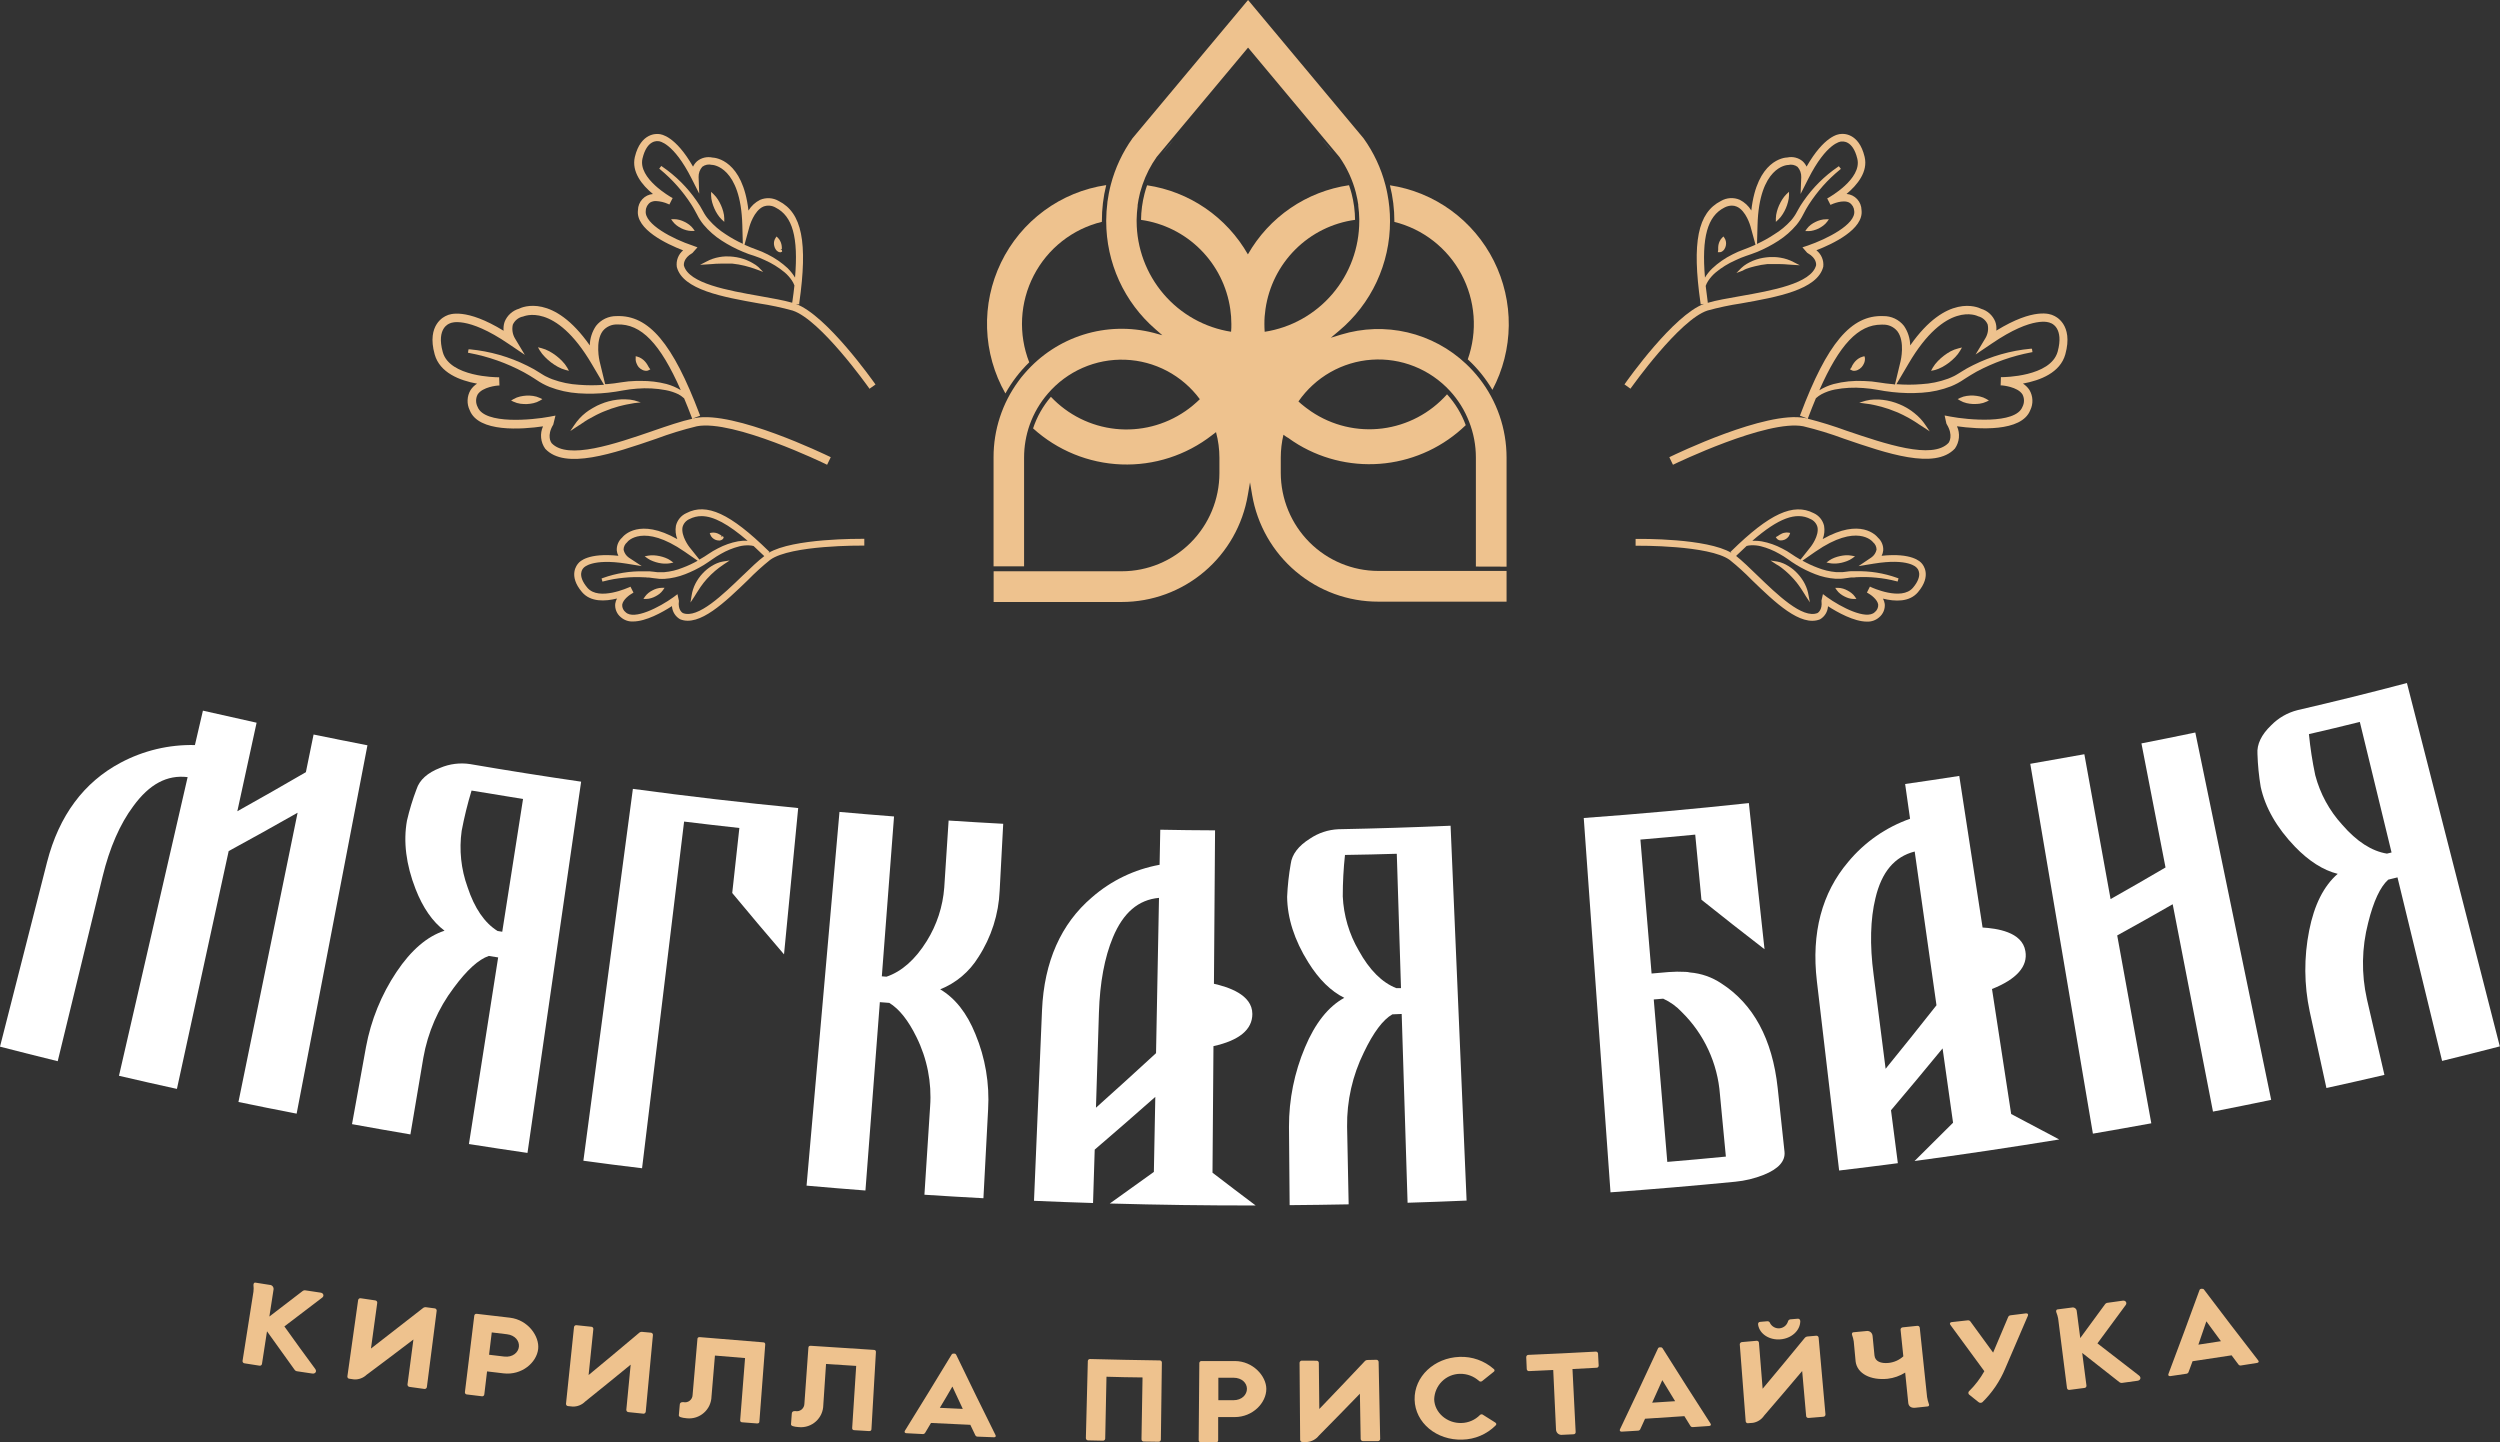 <?xml version="1.0" encoding="UTF-8"?> <svg xmlns="http://www.w3.org/2000/svg" width="130" height="75" viewBox="0 0 130 75" fill="none"><rect x="0" y="0" width="130" height="75" fill="#333333" stroke="none"/> <g clip-path="url(#clip0)"> <path d="M15.906 40.153C14.727 40.839 13.539 41.516 12.341 42.185C12.674 40.65 13.008 39.116 13.343 37.581C12.412 37.375 11.482 37.166 10.552 36.954C10.413 37.551 10.274 38.147 10.136 38.743C8.791 38.711 7.46 39.027 6.272 39.661C4.369 40.672 3.07 42.402 2.445 44.836C1.633 48.032 0.818 51.23 0 54.426C1 54.685 2 54.936 3.001 55.182C3.78 51.974 4.558 48.773 5.335 45.58C5.702 44.074 6.241 42.846 6.933 41.919C7.766 40.776 8.684 40.281 9.757 40.41C8.567 45.587 7.377 50.764 6.187 55.941C7.191 56.176 8.195 56.403 9.2 56.623C10.099 52.502 10.996 48.379 11.891 44.256C13.095 43.6 14.289 42.936 15.475 42.262C14.448 47.275 13.422 52.289 12.399 57.303C13.407 57.513 14.416 57.715 15.425 57.91C16.652 51.525 17.88 45.14 19.107 38.755C18.174 38.574 17.24 38.387 16.306 38.195L15.906 40.153Z" fill="white"></path> <path d="M22.893 39.927C22.233 40.18 21.816 40.555 21.662 41.032C21.458 41.567 21.291 42.116 21.162 42.674C20.967 43.758 21.112 44.955 21.61 46.231C21.991 47.206 22.495 47.932 23.116 48.397C22.212 48.69 21.379 49.405 20.617 50.543C19.83 51.721 19.291 53.048 19.032 54.443C18.79 55.78 18.548 57.117 18.305 58.456C19.317 58.64 20.329 58.818 21.341 58.99C21.566 57.661 21.791 56.331 22.014 55.002C22.246 53.682 22.787 52.436 23.593 51.368C24.271 50.449 24.882 49.891 25.417 49.709L25.904 49.786C25.396 53.021 24.889 56.255 24.384 59.49C25.399 59.65 26.414 59.804 27.429 59.952C28.36 53.516 29.29 47.081 30.219 40.647C28.294 40.368 26.37 40.063 24.448 39.733C23.922 39.652 23.384 39.719 22.893 39.927ZM27.198 41.547L26.117 48.451L25.873 48.411C25.198 47.993 24.671 47.221 24.313 46.131C23.973 45.194 23.868 44.188 24.007 43.202C24.141 42.495 24.312 41.797 24.521 41.109C25.413 41.26 26.305 41.406 27.198 41.547Z" fill="white"></path> <path d="M30.336 60.358C31.352 60.498 32.369 60.628 33.387 60.749L35.573 42.722C36.531 42.839 37.489 42.95 38.447 43.055C38.325 44.182 38.201 45.309 38.076 46.436C38.962 47.506 39.86 48.569 40.769 49.627L41.506 42.019C38.637 41.74 35.771 41.408 32.91 41.021L30.336 60.358Z" fill="white"></path> <path d="M49.101 46.156C49.026 47.141 48.715 48.094 48.193 48.932C47.596 49.895 46.89 50.52 46.098 50.788L45.855 50.769C46.067 47.998 46.279 45.227 46.49 42.456C45.544 42.383 44.599 42.304 43.653 42.22L41.941 61.653C42.962 61.744 43.982 61.828 45.003 61.906L45.752 52.112L46.242 52.15C46.76 52.464 47.233 53.062 47.658 53.931C48.212 55.048 48.457 56.295 48.366 57.54C48.269 59.074 48.17 60.603 48.07 62.126C49.092 62.193 50.115 62.254 51.138 62.308L51.382 57.684C51.461 56.346 51.236 55.008 50.721 53.772C50.281 52.682 49.671 51.907 48.891 51.445C49.715 51.116 50.411 50.529 50.876 49.771C51.549 48.736 51.932 47.538 51.983 46.302C52.046 45.147 52.107 43.992 52.167 42.837C51.221 42.785 50.274 42.731 49.328 42.668C49.253 43.827 49.178 44.99 49.101 46.156Z" fill="white"></path> <path d="M60.334 43.145C60.323 43.752 60.311 44.36 60.299 44.969C58.99 45.206 57.77 45.794 56.769 46.673C55.176 48.037 54.295 49.997 54.185 52.531L53.768 62.442C54.791 62.487 55.815 62.525 56.838 62.557L56.925 59.781C57.984 58.873 59.035 57.958 60.076 57.038L60.001 60.94C59.243 61.489 58.479 62.037 57.71 62.582C60.238 62.654 62.767 62.688 65.295 62.685C64.541 62.12 63.793 61.551 63.05 60.98L63.1 54.399C64.445 54.102 65.122 53.537 65.122 52.726C65.122 51.703 63.829 51.318 63.125 51.156C63.144 48.496 63.164 45.837 63.183 43.178C62.229 43.176 61.282 43.162 60.334 43.145ZM60.268 46.689C60.216 49.38 60.165 52.071 60.114 54.764C59.081 55.716 58.039 56.662 56.99 57.601C57.042 55.956 57.094 54.311 57.144 52.665C57.192 51.096 57.44 49.776 57.871 48.746C58.408 47.459 59.193 46.786 60.268 46.689Z" fill="white"></path> <path d="M68.118 43.609C67.521 43.982 67.181 44.425 67.117 44.925C67.018 45.49 66.956 46.06 66.931 46.633C66.942 47.733 67.304 48.882 68.029 50.039C68.581 50.928 69.21 51.545 69.903 51.887C69.07 52.344 68.389 53.203 67.86 54.462C67.308 55.767 67.024 57.172 67.027 58.59C67.04 59.95 67.051 61.309 67.061 62.668C68.084 62.66 69.107 62.646 70.13 62.626L70.049 58.584C70.031 57.244 70.331 55.919 70.924 54.719C71.417 53.688 71.913 53.025 72.402 52.746L72.888 52.726L73.194 62.543C74.218 62.512 75.241 62.474 76.263 62.43L75.43 42.938C73.487 43.022 71.543 43.082 69.599 43.12C69.07 43.143 68.558 43.312 68.118 43.609ZM72.633 44.396L72.852 51.382H72.606C71.867 51.094 71.209 50.437 70.657 49.432C70.156 48.575 69.87 47.609 69.824 46.616C69.823 45.895 69.862 45.174 69.939 44.457C70.834 44.444 71.732 44.424 72.633 44.396Z" fill="white"></path> <path d="M83.746 62.001C85.909 61.844 88.07 61.661 90.231 61.45C90.738 61.402 91.237 61.281 91.711 61.093C92.484 60.783 92.846 60.375 92.794 59.888C92.677 58.784 92.559 57.681 92.44 56.578C92.165 54.023 91.17 52.205 89.51 51.138C89.023 50.811 88.461 50.615 87.877 50.568C87.801 50.549 87.723 50.538 87.644 50.537C87.351 50.521 87.058 50.524 86.765 50.547L85.882 50.623L85.301 43.658C86.254 43.578 87.204 43.492 88.152 43.4C88.26 44.527 88.368 45.656 88.475 46.786C89.558 47.652 90.651 48.51 91.755 49.361C91.477 46.828 91.206 44.294 90.941 41.76C88.081 42.069 85.219 42.328 82.355 42.536C82.817 49.026 83.281 55.515 83.746 62.001ZM86.699 60.419C86.464 57.603 86.229 54.787 85.995 51.972L86.486 51.931C86.853 52.098 87.184 52.337 87.459 52.633C88.614 53.77 89.317 55.29 89.437 56.91C89.541 57.987 89.644 59.065 89.745 60.143C88.732 60.242 87.716 60.334 86.699 60.419Z" fill="white"></path> <path d="M99.067 40.768L99.323 42.576C98.066 43.019 96.952 43.796 96.101 44.825C94.743 46.428 94.183 48.505 94.477 51.016C94.861 54.298 95.247 57.582 95.635 60.867C96.652 60.747 97.67 60.62 98.688 60.486L98.332 57.733C99.237 56.665 100.131 55.593 101.014 54.517C101.196 55.806 101.377 57.094 101.559 58.381C100.897 59.046 100.229 59.71 99.556 60.373C102.067 60.035 104.575 59.661 107.08 59.252C106.247 58.815 105.414 58.374 104.581 57.929C104.251 55.761 103.918 53.595 103.584 51.428C104.868 50.918 105.458 50.25 105.32 49.46C105.156 48.449 103.817 48.277 103.094 48.231L101.882 40.348C100.946 40.494 100.008 40.634 99.067 40.768ZM99.564 44.279C99.942 46.943 100.32 49.608 100.697 52.274C99.827 53.378 98.945 54.48 98.052 55.577C97.843 53.945 97.635 52.313 97.428 50.681C97.219 49.123 97.261 47.782 97.523 46.706C97.846 45.338 98.517 44.547 99.564 44.279Z" fill="white"></path> <path d="M112.607 45.108C111.659 45.665 110.706 46.214 109.75 46.752C109.296 44.241 108.841 41.73 108.386 39.22C107.449 39.391 106.511 39.557 105.574 39.718C106.659 46.134 107.744 52.545 108.831 58.95C109.843 58.776 110.856 58.596 111.868 58.412C111.276 55.157 110.686 51.9 110.095 48.643C111.067 48.108 112.029 47.567 112.98 47.02C113.674 50.614 114.372 54.209 115.075 57.803C116.084 57.607 117.093 57.403 118.101 57.193C116.786 50.826 115.471 44.459 114.156 38.09C113.223 38.285 112.29 38.474 111.355 38.657C111.772 40.809 112.189 42.959 112.607 45.108Z" fill="white"></path> <path d="M119.473 36.927C118.953 37.057 118.479 37.33 118.103 37.713C117.59 38.203 117.349 38.709 117.388 39.209C117.406 39.782 117.462 40.353 117.557 40.919C117.792 41.996 118.39 43.042 119.336 44.026C120.062 44.779 120.808 45.252 121.56 45.44C120.837 46.068 120.341 47.047 120.077 48.388C119.8 49.78 119.81 51.214 120.106 52.602L120.974 56.577C121.981 56.356 122.986 56.128 123.99 55.895C123.686 54.581 123.383 53.268 123.08 51.956C122.785 50.644 122.808 49.281 123.146 47.98C123.421 46.869 123.771 46.118 124.188 45.742L124.669 45.624C125.441 48.805 126.214 51.986 126.989 55.167C127.99 54.923 128.99 54.671 129.99 54.412L125.16 35.517C123.272 36.016 121.376 36.486 119.473 36.927ZM122.711 37.54L124.361 44.329L124.121 44.388C123.334 44.262 122.551 43.76 121.799 42.89C121.128 42.158 120.646 41.272 120.393 40.31C120.244 39.605 120.134 38.891 120.064 38.174C120.947 37.971 121.83 37.76 122.711 37.54Z" fill="white"></path> <path d="M16.393 71.186C16.489 71.318 16.393 71.449 16.237 71.424L15.456 71.307C15.43 71.305 15.405 71.298 15.382 71.285C15.359 71.273 15.339 71.255 15.323 71.234C14.84 70.566 14.36 69.897 13.884 69.227L13.622 70.928C13.619 70.943 13.613 70.957 13.604 70.969C13.596 70.981 13.585 70.992 13.573 71C13.561 71.008 13.547 71.013 13.532 71.016C13.518 71.018 13.503 71.018 13.488 71.014L12.714 70.893C12.684 70.89 12.657 70.875 12.638 70.852C12.619 70.829 12.609 70.799 12.612 70.769L13.18 67.162C13.193 67.048 13.193 66.933 13.18 66.819C13.18 66.748 13.213 66.685 13.278 66.696L14.017 66.813C14.046 66.813 14.075 66.819 14.102 66.831C14.129 66.842 14.153 66.86 14.172 66.881C14.192 66.903 14.207 66.929 14.216 66.957C14.225 66.984 14.229 67.014 14.226 67.043L14.007 68.46C14.586 68.018 15.163 67.579 15.735 67.135C15.757 67.118 15.782 67.106 15.809 67.1C15.836 67.093 15.864 67.093 15.892 67.1L16.672 67.217C16.825 67.24 16.862 67.388 16.762 67.47C16.105 67.975 15.447 68.476 14.788 68.974C15.318 69.719 15.853 70.456 16.393 71.186Z" fill="#EEC28E"></path> <path d="M19.515 67.621C19.544 67.624 19.571 67.638 19.59 67.661C19.609 67.683 19.619 67.712 19.617 67.742C19.509 68.537 19.4 69.331 19.29 70.125C20.193 69.428 21.089 68.73 21.979 68.033C22.002 68.01 22.029 67.994 22.06 67.984C22.09 67.974 22.122 67.972 22.154 67.976L22.603 68.035C22.633 68.037 22.66 68.051 22.679 68.074C22.699 68.096 22.709 68.125 22.708 68.154C22.537 69.483 22.367 70.808 22.197 72.129C22.195 72.145 22.189 72.16 22.18 72.173C22.172 72.186 22.161 72.198 22.148 72.206C22.134 72.215 22.12 72.221 22.104 72.224C22.089 72.227 22.073 72.227 22.058 72.224L21.3 72.119C21.269 72.117 21.241 72.103 21.221 72.081C21.2 72.058 21.189 72.028 21.189 71.998C21.294 71.218 21.396 70.437 21.498 69.654C20.691 70.269 19.88 70.881 19.063 71.489C18.977 71.571 18.875 71.635 18.764 71.676C18.653 71.718 18.534 71.736 18.416 71.73L18.168 71.694C18.153 71.694 18.138 71.69 18.125 71.684C18.111 71.677 18.099 71.668 18.089 71.656C18.079 71.645 18.072 71.632 18.068 71.617C18.063 71.603 18.062 71.588 18.064 71.573C18.248 70.246 18.435 68.921 18.624 67.598C18.631 67.568 18.649 67.542 18.675 67.525C18.7 67.509 18.731 67.503 18.761 67.51L19.515 67.621Z" fill="#EEC28E"></path> <path d="M26.514 68.52C27.458 68.631 28.058 69.485 27.985 70.148C27.905 70.857 27.131 71.527 26.179 71.414L25.327 71.313L25.184 72.51C25.182 72.525 25.178 72.539 25.171 72.552C25.163 72.565 25.154 72.576 25.142 72.585C25.13 72.594 25.117 72.601 25.102 72.605C25.088 72.608 25.073 72.609 25.059 72.606L24.282 72.512C24.266 72.512 24.251 72.509 24.237 72.502C24.223 72.496 24.21 72.486 24.2 72.474C24.19 72.462 24.183 72.448 24.178 72.433C24.174 72.418 24.173 72.402 24.176 72.387L24.663 68.411C24.665 68.397 24.67 68.382 24.678 68.37C24.685 68.357 24.696 68.346 24.708 68.337C24.72 68.329 24.733 68.323 24.748 68.32C24.763 68.316 24.778 68.316 24.792 68.319L26.514 68.52ZM26.221 70.541C26.656 70.592 26.95 70.332 26.983 70.033C27.016 69.734 26.789 69.43 26.358 69.38L25.571 69.286C25.525 69.673 25.477 70.06 25.431 70.447L26.221 70.541Z" fill="#EEC28E"></path> <path d="M30.748 68.991C30.763 68.992 30.777 68.995 30.791 69.001C30.804 69.007 30.816 69.016 30.826 69.027C30.836 69.038 30.843 69.051 30.848 69.065C30.853 69.079 30.855 69.093 30.854 69.108C30.771 69.905 30.688 70.702 30.607 71.502C31.484 70.778 32.356 70.05 33.222 69.319C33.244 69.297 33.271 69.279 33.3 69.268C33.33 69.257 33.361 69.254 33.393 69.257L33.845 69.299C33.874 69.3 33.902 69.313 33.922 69.335C33.943 69.357 33.954 69.386 33.953 69.416L33.578 73.412C33.576 73.427 33.571 73.442 33.562 73.456C33.554 73.469 33.544 73.481 33.531 73.49C33.519 73.499 33.504 73.505 33.489 73.509C33.474 73.513 33.458 73.513 33.443 73.51L32.683 73.431C32.652 73.43 32.623 73.417 32.602 73.395C32.581 73.373 32.569 73.344 32.568 73.314C32.643 72.531 32.719 71.747 32.795 70.962C32.012 71.603 31.224 72.243 30.43 72.88C30.346 72.965 30.246 73.032 30.135 73.077C30.025 73.122 29.907 73.144 29.788 73.142L29.54 73.117C29.525 73.117 29.51 73.113 29.497 73.107C29.483 73.101 29.471 73.092 29.46 73.081C29.45 73.07 29.443 73.056 29.438 73.042C29.433 73.028 29.431 73.013 29.432 72.998L29.849 69.004C29.854 68.974 29.871 68.947 29.896 68.93C29.921 68.912 29.952 68.906 29.982 68.911L30.748 68.991Z" fill="#EEC28E"></path> <path d="M39.682 69.801C39.759 69.801 39.797 69.847 39.792 69.916C39.69 71.251 39.588 72.586 39.488 73.922C39.488 73.992 39.438 74.025 39.361 74.019L38.599 73.96C38.522 73.96 38.483 73.912 38.489 73.845C38.575 72.77 38.66 71.694 38.743 70.619C38.22 70.577 37.702 70.535 37.177 70.489C37.116 71.2 37.058 71.91 36.998 72.619C36.994 72.78 36.956 72.938 36.889 73.084C36.821 73.23 36.724 73.36 36.603 73.466C36.483 73.572 36.342 73.653 36.19 73.702C36.037 73.751 35.876 73.767 35.717 73.751C35.425 73.724 35.286 73.68 35.3 73.586C35.317 73.404 35.332 73.224 35.348 73.042C35.348 72.964 35.403 72.899 35.534 72.91C35.591 72.923 35.65 72.924 35.707 72.911C35.764 72.899 35.818 72.873 35.864 72.837C35.91 72.801 35.947 72.755 35.974 72.702C36 72.65 36.014 72.592 36.015 72.533C36.098 71.565 36.182 70.596 36.267 69.625C36.267 69.558 36.317 69.525 36.394 69.531C37.488 69.626 38.584 69.716 39.682 69.801Z" fill="#EEC28E"></path> <path d="M45.438 70.194C45.515 70.194 45.553 70.238 45.548 70.307C45.471 71.645 45.393 72.982 45.315 74.318C45.315 74.387 45.267 74.42 45.188 74.416L44.426 74.37C44.349 74.37 44.309 74.326 44.313 74.257L44.522 71.027L42.954 70.926C42.906 71.638 42.858 72.347 42.812 73.058C42.81 73.219 42.776 73.378 42.71 73.525C42.645 73.671 42.55 73.803 42.431 73.911C42.313 74.019 42.173 74.102 42.022 74.153C41.87 74.205 41.709 74.225 41.55 74.211C41.258 74.19 41.119 74.148 41.133 74.054C41.146 73.872 41.158 73.692 41.173 73.51C41.173 73.431 41.225 73.366 41.354 73.376C41.412 73.388 41.471 73.387 41.528 73.373C41.584 73.359 41.637 73.332 41.683 73.296C41.728 73.258 41.765 73.212 41.79 73.159C41.815 73.106 41.829 73.048 41.829 72.989C41.896 72.021 41.965 71.051 42.037 70.079C42.037 70.01 42.085 69.976 42.162 69.981C43.247 70.055 44.339 70.126 45.438 70.194Z" fill="#EEC28E"></path> <path d="M51.765 74.621C51.804 74.69 51.765 74.743 51.684 74.738L50.836 74.705C50.811 74.706 50.786 74.699 50.764 74.686C50.743 74.672 50.726 74.653 50.715 74.63L50.457 74.09C49.776 74.061 49.093 74.029 48.412 73.994L48.106 74.508C48.092 74.53 48.073 74.547 48.05 74.558C48.027 74.569 48.002 74.574 47.977 74.571L47.131 74.527C47.052 74.527 47.014 74.466 47.054 74.4C47.873 73.081 48.683 71.76 49.484 70.437C49.493 70.421 49.507 70.408 49.522 70.399C49.538 70.39 49.556 70.386 49.574 70.386H49.632C49.651 70.387 49.668 70.392 49.684 70.402C49.699 70.412 49.712 70.426 49.72 70.443C50.392 71.839 51.073 73.232 51.765 74.621ZM50.065 73.263C49.884 72.876 49.703 72.487 49.524 72.1C49.316 72.468 49.091 72.839 48.872 73.207L50.065 73.263Z" fill="#EEC28E"></path> <path d="M60.365 74.862C60.363 74.892 60.349 74.921 60.327 74.941C60.304 74.961 60.275 74.972 60.245 74.971L59.48 74.96C59.465 74.961 59.449 74.959 59.435 74.954C59.42 74.948 59.407 74.94 59.395 74.93C59.384 74.919 59.375 74.906 59.368 74.892C59.362 74.878 59.358 74.863 59.357 74.847C59.377 73.775 59.395 72.701 59.412 71.627C58.787 71.627 58.162 71.604 57.537 71.59C57.517 72.662 57.494 73.736 57.471 74.81C57.468 74.84 57.455 74.868 57.432 74.888C57.41 74.908 57.38 74.918 57.35 74.916L56.588 74.9C56.572 74.9 56.556 74.898 56.542 74.893C56.527 74.887 56.513 74.879 56.502 74.868C56.49 74.858 56.481 74.845 56.475 74.83C56.468 74.816 56.465 74.8 56.465 74.784C56.498 73.448 56.532 72.111 56.567 70.774C56.567 70.759 56.571 70.744 56.577 70.731C56.584 70.717 56.593 70.705 56.604 70.695C56.615 70.686 56.628 70.678 56.642 70.674C56.656 70.669 56.671 70.668 56.686 70.669C57.892 70.701 59.098 70.725 60.303 70.742C60.317 70.741 60.332 70.743 60.346 70.748C60.359 70.753 60.372 70.761 60.383 70.771C60.394 70.781 60.402 70.793 60.408 70.806C60.414 70.82 60.417 70.834 60.417 70.849C60.401 72.187 60.383 73.524 60.365 74.862Z" fill="#EEC28E"></path> <path d="M64.208 70.774C65.155 70.774 65.847 71.556 65.849 72.224C65.849 72.937 65.157 73.688 64.201 73.688H63.345V74.893C63.346 74.908 63.343 74.923 63.337 74.937C63.332 74.951 63.323 74.963 63.312 74.974C63.302 74.984 63.289 74.992 63.275 74.998C63.261 75.003 63.246 75.005 63.231 75.004H62.45C62.435 75.005 62.419 75.003 62.405 74.998C62.39 74.993 62.377 74.985 62.366 74.974C62.355 74.963 62.346 74.951 62.34 74.936C62.334 74.922 62.331 74.907 62.331 74.891C62.342 73.555 62.353 72.217 62.365 70.878C62.365 70.863 62.369 70.849 62.375 70.835C62.381 70.822 62.39 70.81 62.401 70.8C62.413 70.79 62.425 70.783 62.44 70.778C62.454 70.774 62.469 70.772 62.483 70.774C63.054 70.769 63.631 70.774 64.208 70.774ZM64.141 72.811C64.58 72.811 64.841 72.521 64.841 72.219C64.841 71.918 64.58 71.644 64.145 71.642H63.354V72.809L64.141 72.811Z" fill="#EEC28E"></path> <path d="M68.458 70.757C68.488 70.755 68.517 70.765 68.54 70.784C68.562 70.804 68.576 70.832 68.579 70.861L68.604 73.268C69.394 72.447 70.176 71.625 70.951 70.801C70.97 70.775 70.995 70.755 71.024 70.741C71.052 70.727 71.083 70.719 71.115 70.719L71.569 70.709C71.599 70.707 71.627 70.718 71.649 70.737C71.671 70.757 71.685 70.784 71.688 70.813L71.769 74.826C71.769 74.842 71.765 74.857 71.758 74.871C71.752 74.885 71.743 74.898 71.731 74.909C71.72 74.919 71.707 74.927 71.692 74.933C71.677 74.938 71.662 74.94 71.646 74.939H70.882C70.852 74.941 70.822 74.932 70.799 74.913C70.775 74.894 70.76 74.867 70.755 74.837C70.743 74.048 70.728 73.261 70.715 72.472C70.01 73.201 69.299 73.927 68.583 74.651C68.51 74.744 68.418 74.822 68.315 74.879C68.211 74.936 68.097 74.972 67.979 74.983H67.727C67.712 74.985 67.697 74.983 67.683 74.978C67.669 74.974 67.656 74.966 67.645 74.957C67.634 74.947 67.625 74.935 67.619 74.921C67.612 74.908 67.609 74.894 67.608 74.879L67.577 70.859C67.58 70.829 67.595 70.801 67.618 70.782C67.64 70.762 67.67 70.751 67.7 70.753L68.458 70.757Z" fill="#EEC28E"></path> <path d="M77.756 73.973C77.819 74.019 77.825 74.071 77.775 74.121C77.313 74.583 76.692 74.848 76.04 74.86C74.703 74.904 73.589 73.985 73.56 72.784C73.531 71.583 74.583 70.602 75.901 70.558C76.55 70.532 77.184 70.757 77.673 71.186C77.686 71.193 77.697 71.204 77.704 71.217C77.712 71.23 77.716 71.245 77.716 71.26C77.716 71.275 77.712 71.29 77.704 71.303C77.697 71.316 77.686 71.327 77.673 71.334L77.077 71.811C77.054 71.832 77.025 71.843 76.994 71.843C76.963 71.843 76.934 71.832 76.911 71.811C76.638 71.563 76.28 71.43 75.911 71.439C75.562 71.446 75.229 71.587 74.981 71.834C74.733 72.081 74.588 72.415 74.578 72.765C74.597 73.462 75.251 74.021 75.995 73.996C76.359 73.988 76.705 73.838 76.961 73.577C76.984 73.556 77.013 73.544 77.044 73.544C77.075 73.544 77.105 73.556 77.127 73.577L77.756 73.973Z" fill="#EEC28E"></path> <path d="M82.975 70.284C82.99 70.282 83.005 70.284 83.019 70.288C83.033 70.292 83.046 70.299 83.058 70.308C83.069 70.317 83.079 70.329 83.085 70.342C83.092 70.355 83.097 70.37 83.098 70.384C83.108 70.594 83.121 70.803 83.131 71.012C83.132 71.027 83.129 71.042 83.123 71.055C83.118 71.069 83.109 71.082 83.099 71.092C83.088 71.102 83.076 71.11 83.062 71.116C83.048 71.121 83.034 71.124 83.019 71.123L81.769 71.19C81.825 72.282 81.88 73.374 81.934 74.464C81.935 74.479 81.934 74.494 81.929 74.508C81.924 74.523 81.917 74.536 81.907 74.547C81.897 74.558 81.884 74.567 81.871 74.573C81.857 74.579 81.843 74.582 81.828 74.582L81.236 74.611C81.197 74.617 81.157 74.614 81.119 74.603C81.081 74.593 81.045 74.574 81.014 74.549C80.984 74.523 80.959 74.491 80.942 74.456C80.924 74.42 80.915 74.381 80.913 74.341C80.865 73.307 80.816 72.274 80.768 71.24L79.518 71.297C79.503 71.299 79.488 71.298 79.473 71.294C79.459 71.29 79.445 71.284 79.433 71.274C79.421 71.265 79.411 71.253 79.404 71.24C79.397 71.226 79.392 71.211 79.391 71.196C79.381 70.987 79.372 70.778 79.364 70.569C79.364 70.553 79.367 70.537 79.373 70.523C79.378 70.509 79.387 70.496 79.398 70.485C79.409 70.474 79.423 70.466 79.437 70.46C79.452 70.455 79.467 70.453 79.483 70.453C80.639 70.405 81.803 70.348 82.975 70.284Z" fill="#EEC28E"></path> <path d="M88.946 74.023C88.993 74.088 88.96 74.144 88.877 74.151L88.031 74.209C88.006 74.213 87.981 74.209 87.958 74.198C87.935 74.188 87.915 74.17 87.902 74.148C87.798 73.981 87.694 73.812 87.588 73.64C86.907 73.688 86.224 73.732 85.543 73.774C85.46 73.956 85.378 74.138 85.295 74.318C85.284 74.341 85.267 74.36 85.246 74.374C85.224 74.388 85.2 74.395 85.174 74.395L84.329 74.446C84.252 74.446 84.206 74.4 84.237 74.328C84.905 72.934 85.564 71.53 86.216 70.119C86.223 70.102 86.235 70.088 86.25 70.078C86.265 70.067 86.283 70.061 86.301 70.06H86.359C86.377 70.059 86.395 70.062 86.412 70.07C86.428 70.078 86.441 70.091 86.451 70.106C87.273 71.413 88.104 72.719 88.946 74.023ZM87.107 72.862C86.883 72.498 86.661 72.133 86.44 71.767C86.266 72.159 86.09 72.55 85.913 72.939L87.107 72.862Z" fill="#EEC28E"></path> <path d="M91.341 69.721C91.355 69.719 91.37 69.72 91.384 69.724C91.398 69.728 91.411 69.734 91.423 69.743C91.435 69.752 91.444 69.763 91.452 69.776C91.459 69.789 91.464 69.803 91.465 69.817C91.529 70.617 91.593 71.416 91.657 72.215C92.387 71.344 93.112 70.469 93.831 69.591C93.849 69.565 93.873 69.543 93.9 69.527C93.927 69.511 93.958 69.501 93.99 69.497L94.441 69.458C94.471 69.454 94.5 69.462 94.524 69.479C94.547 69.497 94.563 69.523 94.568 69.552L94.924 73.55C94.925 73.566 94.923 73.581 94.918 73.596C94.912 73.611 94.904 73.624 94.893 73.636C94.882 73.647 94.87 73.656 94.855 73.662C94.841 73.668 94.826 73.671 94.81 73.671L94.048 73.734C94.02 73.737 93.992 73.73 93.969 73.715C93.945 73.699 93.928 73.675 93.921 73.648C93.851 72.862 93.782 72.076 93.713 71.293C93.059 72.07 92.399 72.843 91.734 73.613C91.667 73.712 91.582 73.796 91.482 73.86C91.382 73.924 91.27 73.968 91.153 73.987L90.903 74.006C90.888 74.009 90.873 74.008 90.859 74.005C90.844 74.002 90.831 73.995 90.819 73.986C90.807 73.977 90.797 73.966 90.79 73.953C90.782 73.939 90.778 73.925 90.776 73.91C90.673 72.575 90.571 71.24 90.468 69.903C90.469 69.873 90.482 69.844 90.504 69.823C90.525 69.802 90.554 69.789 90.585 69.788L91.341 69.721ZM92.59 69.646C93.148 69.598 93.6 69.204 93.615 68.715C93.615 68.623 93.567 68.564 93.479 68.573L93.092 68.606C93.063 68.611 93.036 68.625 93.015 68.645C92.994 68.666 92.979 68.692 92.973 68.721C92.943 68.817 92.885 68.901 92.807 68.964C92.728 69.026 92.634 69.064 92.534 69.073C92.435 69.081 92.335 69.06 92.247 69.011C92.16 68.963 92.088 68.89 92.042 68.801C92.034 68.772 92.016 68.747 91.992 68.73C91.968 68.712 91.939 68.703 91.909 68.704L91.54 68.736C91.441 68.736 91.405 68.809 91.424 68.899C91.507 69.378 92.017 69.694 92.582 69.646H92.59Z" fill="#EEC28E"></path> <path d="M100.245 73.134L99.593 73.203C99.385 73.224 99.256 73.136 99.231 72.964L99.069 71.374C98.793 71.548 98.482 71.658 98.159 71.696C97.271 71.786 96.576 71.431 96.493 70.801C96.461 70.449 96.428 70.1 96.395 69.755C96.378 69.641 96.35 69.53 96.309 69.422C96.284 69.355 96.309 69.284 96.372 69.278L97.042 69.215C97.081 69.207 97.121 69.207 97.159 69.216C97.198 69.224 97.234 69.241 97.266 69.265C97.297 69.289 97.323 69.32 97.341 69.355C97.36 69.39 97.371 69.428 97.374 69.468L97.473 70.483C97.503 70.788 97.796 70.914 98.209 70.872C98.493 70.842 98.761 70.722 98.973 70.529L98.829 69.14C98.829 69.11 98.84 69.081 98.86 69.06C98.88 69.038 98.908 69.025 98.937 69.022L99.7 68.943C99.729 68.939 99.758 68.946 99.782 68.964C99.806 68.981 99.822 69.008 99.827 69.037L100.208 72.644C100.226 72.764 100.256 72.882 100.297 72.996C100.333 73.054 100.312 73.127 100.245 73.134Z" fill="#EEC28E"></path> <path d="M105.347 68.296C105.435 68.286 105.483 68.338 105.451 68.416C105.061 69.333 104.668 70.25 104.271 71.165C103.997 71.823 103.593 72.419 103.084 72.916C103.053 72.939 103.015 72.95 102.977 72.947C102.939 72.945 102.903 72.93 102.875 72.904L102.409 72.531C102.393 72.521 102.379 72.507 102.37 72.49C102.36 72.473 102.355 72.455 102.354 72.436C102.353 72.416 102.356 72.397 102.364 72.379C102.372 72.362 102.384 72.347 102.399 72.335C102.708 72.03 102.973 71.683 103.186 71.303C102.589 70.495 101.999 69.691 101.418 68.891C101.368 68.822 101.403 68.761 101.484 68.75L102.317 68.658C102.346 68.653 102.376 68.657 102.402 68.669C102.429 68.681 102.452 68.701 102.467 68.725C102.857 69.264 103.249 69.801 103.642 70.336C103.903 69.723 104.162 69.11 104.419 68.497C104.428 68.469 104.445 68.444 104.469 68.426C104.492 68.408 104.52 68.397 104.55 68.395L105.347 68.296Z" fill="#EEC28E"></path> <path d="M111.228 71.527C111.357 71.627 111.312 71.778 111.147 71.801L110.364 71.908C110.338 71.913 110.312 71.913 110.286 71.907C110.26 71.902 110.236 71.891 110.214 71.876C109.567 71.37 108.921 70.862 108.275 70.353C108.348 70.92 108.423 71.487 108.496 72.052C108.497 72.067 108.495 72.082 108.491 72.096C108.486 72.11 108.479 72.123 108.469 72.134C108.459 72.146 108.448 72.155 108.434 72.162C108.421 72.168 108.407 72.172 108.392 72.173L107.615 72.274C107.586 72.279 107.556 72.273 107.531 72.256C107.506 72.239 107.49 72.213 107.484 72.184C107.33 70.979 107.176 69.772 107.024 68.564C107.003 68.451 106.971 68.341 106.928 68.236C106.901 68.171 106.928 68.097 106.986 68.089L107.73 67.993C107.757 67.986 107.786 67.984 107.815 67.988C107.843 67.993 107.87 68.003 107.894 68.018C107.918 68.033 107.939 68.053 107.955 68.077C107.972 68.101 107.983 68.128 107.988 68.156C108.05 68.631 108.113 69.104 108.173 69.579C108.606 68.993 109.036 68.407 109.462 67.821C109.478 67.799 109.499 67.78 109.523 67.767C109.547 67.753 109.574 67.745 109.602 67.744L110.385 67.635C110.537 67.614 110.616 67.748 110.541 67.855C110.052 68.523 109.561 69.19 109.067 69.855C109.783 70.414 110.504 70.972 111.228 71.527Z" fill="#EEC28E"></path> <path d="M117.426 70.74C117.478 70.801 117.451 70.859 117.368 70.872L116.535 71.004C116.51 71.01 116.484 71.009 116.461 71C116.437 70.992 116.416 70.976 116.401 70.956C116.28 70.797 116.162 70.635 116.043 70.477L114.013 70.784L113.804 71.349C113.795 71.373 113.78 71.393 113.759 71.408C113.739 71.423 113.715 71.433 113.69 71.435L112.857 71.558C112.78 71.569 112.73 71.523 112.757 71.449C113.305 69.996 113.845 68.54 114.375 67.083C114.381 67.066 114.392 67.051 114.406 67.04C114.42 67.028 114.436 67.021 114.454 67.018H114.512C114.531 67.015 114.549 67.017 114.566 67.024C114.583 67.031 114.598 67.043 114.608 67.058C115.533 68.285 116.472 69.513 117.426 70.74ZM115.489 69.742L114.731 68.709C114.592 69.112 114.453 69.516 114.315 69.922L115.489 69.742Z" fill="#EEC28E"></path> <path opacity="0.24" d="M60.478 7.936C60.64 7.708 60.82 7.494 61.017 7.296L60.478 7.936Z" fill="white"></path> <path opacity="0.24" d="M69.303 7.938L68.762 7.292C68.959 7.492 69.14 7.709 69.303 7.938Z" fill="white"></path> <path d="M72.506 11.539C73.245 11.723 73.936 12.06 74.537 12.529C75.138 12.998 75.634 13.588 75.993 14.262C76.353 14.935 76.568 15.677 76.625 16.439C76.682 17.201 76.579 17.966 76.324 18.686C76.827 19.148 77.259 19.683 77.606 20.272C78.152 19.242 78.443 18.096 78.456 16.929C78.469 15.763 78.203 14.61 77.681 13.568C77.159 12.526 76.396 11.625 75.456 10.941C74.516 10.256 73.425 9.809 72.277 9.635C72.431 10.247 72.508 10.876 72.508 11.508C72.508 11.508 72.506 11.524 72.506 11.539Z" fill="#EEC28E"></path> <path d="M53.52 18.841C53.236 18.115 53.11 17.336 53.15 16.557C53.191 15.778 53.397 15.017 53.755 14.325C54.113 13.632 54.614 13.025 55.225 12.544C55.837 12.063 56.543 11.719 57.298 11.535V11.508C57.295 10.873 57.371 10.24 57.523 9.625C56.354 9.798 55.245 10.255 54.292 10.957C53.339 11.659 52.57 12.584 52.054 13.652C51.537 14.72 51.288 15.898 51.328 17.084C51.367 18.271 51.695 19.43 52.281 20.46C52.612 19.862 53.03 19.316 53.52 18.841Z" fill="#EEC28E"></path> <path d="M78.341 29.466V23.794C78.342 22.296 77.84 20.843 76.917 19.668C76.71 19.404 76.484 19.157 76.24 18.927C75.386 18.12 74.335 17.554 73.193 17.285C72.051 17.017 70.859 17.057 69.737 17.399L69.201 17.563L69.63 17.203C70.461 16.507 71.13 15.636 71.588 14.652C72.046 13.668 72.283 12.594 72.281 11.508V11.491C72.281 11.018 72.236 10.547 72.146 10.083C72.117 9.928 72.082 9.773 72.042 9.62C71.816 8.749 71.431 7.926 70.907 7.195L64.899 0L58.891 7.189C58.372 7.918 57.989 8.735 57.762 9.601C57.723 9.754 57.687 9.907 57.658 10.062C57.629 10.217 57.606 10.357 57.585 10.505C57.585 10.505 57.585 10.522 57.585 10.528C57.545 10.841 57.524 11.155 57.523 11.47V11.508C57.523 12.572 57.751 13.624 58.192 14.592C58.634 15.56 59.278 16.422 60.08 17.117L60.442 17.433L59.976 17.305C58.779 16.998 57.521 17.031 56.341 17.4C55.162 17.77 54.108 18.461 53.297 19.398L53.247 19.456C53.145 19.575 53.039 19.699 52.956 19.824C52.115 20.969 51.663 22.354 51.665 23.777V29.449H53.252V23.794C53.252 23.214 53.35 22.639 53.543 22.092C53.597 21.94 53.658 21.793 53.724 21.649C53.791 21.507 53.864 21.366 53.943 21.23C54.022 21.094 54.109 20.963 54.199 20.835C54.291 20.707 54.389 20.584 54.491 20.465C54.987 19.888 55.606 19.43 56.302 19.126C56.998 18.821 57.753 18.678 58.511 18.706C59.27 18.734 60.012 18.933 60.684 19.288C61.355 19.643 61.939 20.145 62.392 20.758C62.281 20.868 62.165 20.967 62.046 21.069L61.971 21.132C61.863 21.22 61.75 21.302 61.636 21.381C60.573 22.112 59.285 22.439 58.004 22.302C56.723 22.165 55.533 21.573 54.647 20.634C54.234 21.116 53.919 21.674 53.72 22.276C54.984 23.422 56.608 24.085 58.309 24.15C60.009 24.215 61.679 23.677 63.025 22.63L63.233 22.471C63.35 22.906 63.41 23.355 63.41 23.806V24.607C63.408 25.959 62.873 27.256 61.921 28.212C60.969 29.168 59.679 29.705 58.333 29.706H51.669V31.303H58.333C59.904 31.303 61.425 30.744 62.626 29.725C63.826 28.706 64.627 27.292 64.888 25.735L65.001 25.082L65.111 25.735C65.376 27.291 66.181 28.702 67.383 29.718C68.585 30.734 70.107 31.29 71.677 31.286H78.341V29.689H71.677C70.332 29.688 69.041 29.151 68.089 28.195C67.138 27.239 66.602 25.943 66.6 24.591V23.789C66.601 23.39 66.648 22.993 66.74 22.605C66.804 22.657 66.873 22.703 66.948 22.752H66.961C67.14 22.883 67.325 23.009 67.519 23.124C68.88 23.934 70.468 24.273 72.039 24.09C73.611 23.907 75.079 23.211 76.219 22.109C76.002 21.516 75.671 20.97 75.245 20.504C74.374 21.485 73.18 22.115 71.883 22.28C70.586 22.445 69.273 22.132 68.187 21.4C68.102 21.341 68.016 21.283 67.933 21.218C67.894 21.189 67.854 21.159 67.817 21.128C67.715 21.046 67.608 20.963 67.519 20.875C67.952 20.25 68.519 19.731 69.178 19.355C69.837 18.98 70.571 18.757 71.327 18.705C72.083 18.652 72.841 18.77 73.545 19.051C74.25 19.332 74.882 19.768 75.397 20.326C75.503 20.442 75.605 20.561 75.699 20.686C75.793 20.81 75.882 20.94 75.965 21.071C76.05 21.207 76.128 21.346 76.199 21.49C76.269 21.632 76.334 21.776 76.392 21.925C76.626 22.519 76.746 23.151 76.746 23.789V29.461L78.341 29.466ZM65.763 17.253C65.753 17.119 65.749 16.985 65.749 16.849C65.747 16.589 65.766 16.33 65.805 16.073C65.974 14.896 66.52 13.806 67.361 12.969C68.201 12.132 69.29 11.592 70.463 11.432C70.459 10.973 70.399 10.517 70.284 10.072C70.245 9.922 70.199 9.775 70.149 9.631C69.058 9.79 68.018 10.197 67.107 10.82C66.196 11.443 65.438 12.266 64.891 13.227C64.344 12.27 63.588 11.449 62.68 10.826C61.773 10.204 60.736 9.797 59.649 9.635C59.599 9.777 59.553 9.924 59.516 10.07C59.4 10.516 59.34 10.974 59.334 11.434C60.503 11.599 61.588 12.14 62.424 12.976C63.261 13.813 63.805 14.899 63.974 16.073C64.012 16.33 64.031 16.589 64.031 16.849C64.031 16.985 64.031 17.119 64.016 17.251C62.651 17.038 61.406 16.342 60.506 15.289C59.606 14.236 59.109 12.896 59.105 11.508C59.105 11.474 59.105 11.443 59.105 11.411C59.109 11.178 59.127 10.946 59.157 10.715C59.156 10.697 59.156 10.68 59.157 10.662C59.17 10.564 59.187 10.468 59.205 10.371C59.224 10.275 59.253 10.137 59.282 10.022C59.312 9.907 59.364 9.748 59.41 9.604C59.586 9.09 59.835 8.603 60.149 8.16L64.899 2.475L69.647 8.16C70.041 8.72 70.331 9.346 70.503 10.009C70.534 10.125 70.559 10.242 70.582 10.359C70.605 10.476 70.615 10.549 70.63 10.646C70.63 10.664 70.63 10.683 70.63 10.702C70.661 10.932 70.678 11.163 70.682 11.395C70.682 11.428 70.682 11.461 70.682 11.495C70.682 12.887 70.186 14.232 69.283 15.289C68.381 16.345 67.132 17.042 65.763 17.253Z" fill="#EEC28E"></path> <path d="M41.388 15.805L41.562 15.83V15.753C42.012 12.6 41.702 11.064 40.496 10.453C40.35 10.367 40.186 10.318 40.017 10.307C39.848 10.296 39.679 10.326 39.524 10.392C39.274 10.517 39.065 10.71 38.92 10.949C38.624 8.329 37.21 8.2 37.046 8.193C36.906 8.163 36.762 8.164 36.624 8.197C36.485 8.231 36.356 8.295 36.246 8.386C36.159 8.465 36.088 8.56 36.038 8.666C35.126 7.076 34.392 6.976 34.261 6.971C34.166 6.959 33.322 6.881 33.012 8.162C32.831 8.934 33.387 9.627 33.953 10.089C33.743 10.106 33.547 10.201 33.403 10.356C33.258 10.511 33.177 10.714 33.174 10.926C33.045 11.926 34.678 12.694 35.521 13.018C35.398 13.122 35.304 13.256 35.246 13.407C35.189 13.557 35.171 13.72 35.194 13.88C35.496 15.075 37.606 15.447 39.468 15.778C40.056 15.866 40.639 15.99 41.213 16.148C42.67 16.621 45.147 20.123 45.169 20.151L45.213 20.216L45.526 19.994L45.48 19.929C45.378 19.785 42.974 16.385 41.388 15.805ZM40.971 13.957C40.656 13.664 40.301 13.418 39.915 13.227C39.723 13.128 39.524 13.043 39.32 12.972C39.149 12.911 38.964 12.838 38.772 12.752L38.714 12.725L38.976 11.767C38.976 11.767 39.201 10.961 39.69 10.744C39.795 10.702 39.907 10.686 40.019 10.695C40.131 10.704 40.239 10.738 40.336 10.796C41.213 11.242 41.519 12.336 41.342 14.435C41.238 14.26 41.112 14.1 40.967 13.957H40.971ZM41.194 15.742C40.752 15.615 40.153 15.51 39.528 15.399C37.862 15.106 35.804 14.742 35.561 13.801C35.561 13.763 35.523 13.43 36.004 13.158L36.269 12.861L36 12.763C35.015 12.437 33.489 11.66 33.58 10.961C33.582 10.873 33.606 10.787 33.648 10.71C33.691 10.634 33.751 10.568 33.824 10.52C33.913 10.474 34.013 10.452 34.113 10.455C34.329 10.465 34.541 10.516 34.738 10.604L34.807 10.635L34.978 10.298L34.911 10.263C34.894 10.252 33.164 9.285 33.41 8.241C33.647 7.241 34.201 7.338 34.232 7.344H34.263C34.263 7.344 35.009 7.392 35.965 9.288L36.36 10.07L36.327 9.206C36.321 9.01 36.389 8.819 36.519 8.672C36.589 8.619 36.671 8.582 36.757 8.565C36.844 8.548 36.933 8.551 37.019 8.574H37.039C37.056 8.574 38.522 8.652 38.601 11.713L38.626 12.677C38.317 12.536 38.02 12.371 37.737 12.183C37.414 11.979 37.122 11.729 36.871 11.441C36.811 11.374 36.755 11.304 36.704 11.231L36.675 11.185C36.657 11.163 36.642 11.139 36.629 11.114L36.504 10.892C36.469 10.83 36.435 10.769 36.398 10.706C36.377 10.677 36.358 10.646 36.337 10.614C36.317 10.583 36.263 10.497 36.223 10.443C35.744 9.748 35.142 9.148 34.447 8.672L34.386 8.631L34.28 8.769L34.338 8.817C34.963 9.334 35.504 9.944 35.944 10.627C35.981 10.681 36.013 10.735 36.046 10.792C36.079 10.848 36.083 10.855 36.1 10.886C36.117 10.918 36.163 10.997 36.192 11.056L36.244 11.15C36.337 11.341 36.453 11.521 36.587 11.685C36.858 12.007 37.175 12.286 37.529 12.512C37.877 12.738 38.245 12.932 38.628 13.091C38.837 13.179 39.026 13.25 39.209 13.301C39.403 13.364 39.592 13.44 39.776 13.529C40.141 13.69 40.483 13.901 40.792 14.156C40.943 14.282 41.075 14.43 41.184 14.594C41.234 14.672 41.277 14.755 41.31 14.843C41.281 15.113 41.246 15.397 41.204 15.68L41.194 15.742Z" fill="#EEC28E"></path> <path d="M39.151 13.688C39.118 13.667 39.082 13.648 39.047 13.629L38.993 13.602C38.939 13.575 38.886 13.552 38.828 13.527C38.605 13.436 38.37 13.377 38.131 13.351C38.023 13.338 37.914 13.332 37.806 13.334H37.716C37.613 13.338 37.511 13.349 37.41 13.368C37.175 13.408 36.948 13.486 36.737 13.6L36.404 13.771L36.777 13.748L37.012 13.732C37.162 13.719 37.306 13.709 37.452 13.709C37.523 13.709 37.595 13.709 37.66 13.709H37.764H37.866H37.96H38.004H38.087C38.301 13.731 38.514 13.768 38.724 13.82L38.932 13.878L39.038 13.907C39.134 13.937 39.234 13.97 39.355 14.016L39.686 14.142L39.436 13.886C39.349 13.81 39.253 13.743 39.151 13.688Z" fill="#EEC28E"></path> <path d="M35.834 11.681C35.76 11.626 35.681 11.577 35.598 11.537C35.515 11.495 35.428 11.462 35.338 11.436C35.242 11.409 35.142 11.396 35.042 11.397H34.896L34.982 11.516C35.041 11.595 35.111 11.666 35.19 11.725C35.264 11.781 35.344 11.83 35.428 11.872C35.51 11.913 35.596 11.946 35.686 11.97C35.773 11.995 35.863 12.008 35.954 12.01H35.981H36.127L36.044 11.89C35.984 11.811 35.913 11.74 35.834 11.681Z" fill="#EEC28E"></path> <path d="M37.031 10.516C37.061 10.625 37.099 10.732 37.144 10.836C37.189 10.94 37.243 11.04 37.304 11.135C37.368 11.236 37.443 11.33 37.529 11.414L37.662 11.537V11.355C37.66 11.235 37.642 11.116 37.608 11.001C37.579 10.892 37.541 10.785 37.495 10.681C37.449 10.577 37.395 10.477 37.335 10.38C37.271 10.278 37.196 10.185 37.11 10.102L36.977 9.978V10.16C36.98 10.28 36.998 10.4 37.031 10.516Z" fill="#EEC28E"></path> <path d="M40.582 12.972L40.655 12.949C40.657 12.935 40.657 12.921 40.655 12.907C40.656 12.893 40.656 12.879 40.655 12.865C40.653 12.809 40.645 12.753 40.632 12.698C40.618 12.64 40.597 12.584 40.569 12.531C40.538 12.467 40.497 12.41 40.446 12.361L40.38 12.298L40.328 12.374C40.286 12.437 40.259 12.508 40.248 12.583C40.24 12.653 40.245 12.724 40.261 12.792C40.277 12.863 40.307 12.929 40.35 12.987C40.363 13.001 40.373 13.016 40.388 13.031C40.404 13.046 40.422 13.06 40.44 13.072C40.459 13.085 40.478 13.096 40.498 13.106C40.525 13.116 40.553 13.121 40.582 13.121L40.671 13.087L40.655 12.995L40.582 12.972Z" fill="#EEC28E"></path> <path d="M36.236 22.166C38.12 21.8 42.9 24.111 42.939 24.134L43.01 24.168L43.199 23.775L43.131 23.741C42.922 23.643 38.172 21.343 36.154 21.737L36.011 21.766L36.408 21.615L36.379 21.542C34.986 17.854 33.736 16.376 32.071 16.437C31.864 16.433 31.659 16.477 31.471 16.565C31.284 16.654 31.12 16.785 30.992 16.948C30.788 17.247 30.676 17.6 30.669 17.962C28.778 15.253 27.16 15.964 26.987 16.054C26.819 16.103 26.663 16.19 26.534 16.309C26.404 16.427 26.303 16.574 26.239 16.738C26.189 16.886 26.172 17.043 26.187 17.199C24.23 16 23.374 16.332 23.228 16.41C23.118 16.452 22.168 16.868 22.603 18.427C22.868 19.385 23.903 19.785 24.807 19.95C24.671 20.037 24.555 20.152 24.467 20.287C24.374 20.444 24.322 20.622 24.315 20.805C24.307 20.987 24.346 21.169 24.426 21.333C24.88 22.496 27.133 22.331 28.237 22.17C28.152 22.358 28.118 22.564 28.139 22.769C28.159 22.974 28.233 23.17 28.353 23.337C29.384 24.444 31.893 23.58 34.113 22.819C34.807 22.559 35.516 22.341 36.236 22.166ZM31.175 18.77C31.175 18.77 30.938 17.751 31.344 17.211C31.434 17.101 31.549 17.014 31.678 16.955C31.808 16.896 31.949 16.868 32.091 16.872C33.341 16.828 34.326 17.854 35.4 20.287C35.17 20.147 34.921 20.04 34.661 19.969C34.226 19.857 33.779 19.803 33.33 19.808H33.083C32.817 19.814 32.551 19.839 32.289 19.883C32.066 19.923 31.823 19.952 31.56 19.975H31.467L31.175 18.77ZM33.974 22.4C31.991 23.082 29.521 23.932 28.684 23.044C28.655 23.007 28.416 22.657 28.77 22.078L28.884 21.611L28.561 21.672C27.71 21.833 25.196 22.09 24.836 21.161C24.784 21.062 24.757 20.951 24.757 20.838C24.757 20.726 24.784 20.615 24.836 20.515C25.092 20.111 25.877 20.048 25.896 20.048H25.971L25.956 19.617H25.879C25.831 19.617 23.38 19.605 23.024 18.31C22.678 17.054 23.355 16.828 23.393 16.816L23.428 16.801C23.428 16.801 24.271 16.395 26.458 17.889L27.291 18.452L26.777 17.596C26.651 17.382 26.612 17.127 26.666 16.885C26.712 16.782 26.781 16.691 26.866 16.619C26.952 16.546 27.053 16.494 27.162 16.466H27.185C27.202 16.466 28.851 15.646 30.784 18.95L31.408 20.009C30.977 20.043 30.544 20.043 30.113 20.009C29.638 19.983 29.169 19.886 28.722 19.722C28.615 19.682 28.511 19.636 28.41 19.584L28.349 19.555L28.257 19.502L28.101 19.406L27.987 19.335C27.914 19.289 27.841 19.243 27.764 19.199L27.643 19.136C27.568 19.094 27.493 19.052 27.416 19.017C26.483 18.552 25.473 18.264 24.436 18.165H24.363L24.334 18.341L24.409 18.356C25.399 18.542 26.354 18.88 27.241 19.358C27.312 19.393 27.381 19.435 27.449 19.477L27.566 19.546C27.635 19.586 27.701 19.63 27.774 19.676L27.887 19.749C28.102 19.897 28.332 20.021 28.574 20.119C29.058 20.307 29.568 20.419 30.086 20.452C30.599 20.487 31.114 20.476 31.625 20.419C31.902 20.387 32.152 20.35 32.385 20.304C32.63 20.258 32.878 20.227 33.126 20.209C33.624 20.168 34.125 20.194 34.615 20.287C34.846 20.329 35.07 20.402 35.282 20.504C35.387 20.563 35.486 20.633 35.575 20.714C35.706 21.027 35.84 21.36 35.969 21.703L35.996 21.776C35.438 21.896 34.724 22.141 33.97 22.4H33.974Z" fill="#EEC28E"></path> <path d="M32.537 20.766C32.487 20.766 32.439 20.766 32.391 20.766H32.312L32.091 20.785C31.796 20.82 31.507 20.897 31.233 21.013C31.108 21.063 30.987 21.122 30.871 21.191L30.779 21.245C30.669 21.307 30.564 21.377 30.465 21.454C30.23 21.637 30.027 21.857 29.863 22.105L29.655 22.415L29.971 22.205L30.217 22.046C30.371 21.942 30.519 21.837 30.679 21.756C30.756 21.709 30.838 21.668 30.917 21.626L31.033 21.565L31.146 21.511L31.254 21.46L31.304 21.438L31.4 21.398C31.648 21.294 31.903 21.206 32.162 21.134L32.433 21.067L32.564 21.038C32.683 21.011 32.812 20.988 32.98 20.962L33.32 20.923L32.98 20.82C32.835 20.785 32.686 20.767 32.537 20.766Z" fill="#EEC28E"></path> <path d="M27.72 20.588C27.608 20.572 27.494 20.566 27.381 20.571C27.267 20.578 27.154 20.594 27.043 20.619C26.924 20.646 26.809 20.691 26.704 20.753L26.577 20.829L26.71 20.891C26.821 20.943 26.939 20.978 27.06 20.994C27.146 21.005 27.232 21.01 27.318 21.011H27.401C27.515 21.006 27.628 20.99 27.739 20.965C27.858 20.938 27.973 20.893 28.078 20.831L28.203 20.756L28.072 20.693C27.961 20.64 27.842 20.605 27.72 20.588Z" fill="#EEC28E"></path> <path d="M28.341 18.567C28.439 18.667 28.544 18.76 28.655 18.845C28.766 18.929 28.883 19.006 29.005 19.073C29.133 19.145 29.27 19.2 29.411 19.238L29.586 19.282L29.499 19.123C29.424 18.996 29.334 18.879 29.23 18.774C29.133 18.673 29.029 18.58 28.918 18.496C28.807 18.411 28.69 18.335 28.568 18.268C28.436 18.195 28.296 18.14 28.151 18.102L27.974 18.058L28.064 18.218C28.142 18.345 28.235 18.462 28.341 18.567Z" fill="#EEC28E"></path> <path d="M33.21 19.09C33.268 19.154 33.339 19.206 33.418 19.241C33.44 19.25 33.462 19.259 33.484 19.266L33.562 19.28H33.641C33.675 19.277 33.707 19.266 33.736 19.249L33.818 19.205L33.761 19.132C33.756 19.125 33.751 19.118 33.747 19.111L33.722 19.069C33.717 19.063 33.713 19.056 33.709 19.048L33.684 19.002C33.677 18.987 33.669 18.972 33.659 18.958C33.624 18.9 33.583 18.845 33.537 18.795C33.489 18.741 33.434 18.693 33.374 18.653C33.304 18.604 33.226 18.568 33.143 18.546L33.056 18.523V18.613C33.047 18.705 33.06 18.797 33.095 18.883C33.122 18.958 33.16 19.028 33.21 19.09Z" fill="#EEC28E"></path> <path d="M39.959 28.754L40.013 28.698L39.957 28.643C37.979 26.71 36.744 26.133 35.694 26.681C35.558 26.741 35.438 26.832 35.344 26.947C35.249 27.061 35.182 27.197 35.148 27.342C35.108 27.575 35.133 27.815 35.219 28.035C33.247 26.919 32.433 27.848 32.35 27.955C32.256 28.039 32.183 28.142 32.135 28.258C32.087 28.374 32.066 28.499 32.073 28.625C32.081 28.721 32.11 28.815 32.156 28.901C30.586 28.735 30.14 29.2 30.073 29.292C30.015 29.353 29.521 29.92 30.267 30.792C30.711 31.313 31.465 31.277 32.083 31.123C32.037 31.209 32.006 31.302 31.991 31.399C31.979 31.529 31.999 31.66 32.049 31.781C32.099 31.902 32.178 32.008 32.279 32.091C32.454 32.248 32.684 32.329 32.918 32.317C33.593 32.317 34.455 31.832 34.942 31.518C34.95 31.66 34.994 31.797 35.069 31.917C35.144 32.037 35.248 32.136 35.371 32.204C36.367 32.606 37.71 31.305 38.897 30.158C39.26 29.787 39.644 29.437 40.049 29.112C41.117 28.334 44.838 28.371 44.867 28.371H44.944V28.018H44.865C44.718 28.022 41.244 27.98 39.959 28.754ZM35.84 28.436C35.84 28.436 35.403 27.869 35.492 27.409C35.517 27.316 35.562 27.23 35.625 27.157C35.688 27.085 35.766 27.028 35.854 26.99C36.048 26.89 36.262 26.838 36.479 26.838C37.104 26.838 37.872 27.256 38.876 28.12C38.71 28.11 38.544 28.119 38.38 28.148C38.013 28.217 37.658 28.342 37.327 28.518C37.159 28.602 36.996 28.698 36.842 28.804C36.712 28.894 36.567 28.986 36.408 29.076L36.369 29.099L35.84 28.436ZM38.651 29.901C37.597 30.92 36.288 32.188 35.511 31.88C35.484 31.865 35.24 31.721 35.303 31.252V31.24L35.228 30.897L35.019 31.054C34.291 31.579 32.972 32.257 32.535 31.838C32.476 31.793 32.428 31.734 32.397 31.666C32.365 31.598 32.35 31.524 32.354 31.449C32.389 31.179 32.741 30.928 32.876 30.855L32.941 30.817L32.785 30.508L32.716 30.539C32.699 30.539 31.146 31.269 30.546 30.566C29.976 29.895 30.319 29.56 30.338 29.539L30.357 29.518C30.357 29.518 30.773 29.022 32.577 29.309L33.372 29.438L32.695 28.993C32.559 28.897 32.464 28.754 32.427 28.591C32.425 28.516 32.441 28.442 32.473 28.375C32.504 28.307 32.55 28.247 32.608 28.2L32.624 28.181C32.624 28.171 33.432 27.185 35.607 28.692L36.279 29.158C36.028 29.301 35.765 29.423 35.494 29.524C35.187 29.649 34.864 29.726 34.534 29.754C34.456 29.758 34.377 29.758 34.299 29.754H34.251H34.18L33.959 29.727C33.899 29.727 33.839 29.712 33.776 29.708H33.682H33.501C32.769 29.691 32.04 29.808 31.35 30.056L31.281 30.081L31.327 30.244L31.402 30.225C31.744 30.136 32.092 30.075 32.443 30.043C32.793 30.008 33.144 30 33.495 30.02C33.551 30.02 33.605 30.02 33.661 30.033H33.755L33.92 30.056L34.014 30.068C34.195 30.099 34.379 30.11 34.563 30.1C34.928 30.074 35.287 29.993 35.627 29.859C35.965 29.729 36.289 29.568 36.598 29.38C36.764 29.277 36.912 29.171 37.048 29.078C37.189 28.977 37.337 28.884 37.489 28.8C37.79 28.627 38.113 28.495 38.449 28.409C38.614 28.369 38.784 28.352 38.953 28.359C39.033 28.361 39.112 28.373 39.188 28.394C39.361 28.551 39.54 28.723 39.724 28.901L39.742 28.919C39.418 29.162 39.045 29.522 38.651 29.903V29.901Z" fill="#EEC28E"></path> <path d="M37.277 29.292L37.183 29.336L37.133 29.361C37.087 29.384 37.044 29.411 36.998 29.438C36.818 29.549 36.656 29.685 36.514 29.842C36.45 29.912 36.39 29.986 36.335 30.064L36.292 30.129C36.242 30.203 36.197 30.281 36.156 30.361C36.062 30.55 35.997 30.753 35.965 30.962L35.904 31.332L36.113 31.016C36.15 30.957 36.185 30.899 36.221 30.84C36.29 30.729 36.354 30.631 36.429 30.52C36.465 30.468 36.502 30.418 36.542 30.367L36.596 30.294C36.614 30.271 36.633 30.248 36.654 30.227L36.706 30.164L36.731 30.135L36.779 30.081C36.905 29.942 37.04 29.811 37.183 29.689L37.333 29.568L37.408 29.51C37.485 29.451 37.562 29.397 37.645 29.342L37.943 29.145L37.591 29.2C37.483 29.218 37.377 29.248 37.277 29.292Z" fill="#EEC28E"></path> <path d="M34.153 30.606C34.075 30.629 34 30.661 33.928 30.7C33.854 30.737 33.785 30.781 33.72 30.832C33.651 30.887 33.59 30.951 33.539 31.022L33.458 31.144H33.609C33.696 31.143 33.782 31.129 33.864 31.102C33.941 31.079 34.015 31.048 34.086 31.01C34.16 30.972 34.229 30.928 34.295 30.878C34.364 30.823 34.425 30.758 34.476 30.685L34.557 30.566H34.411C34.324 30.567 34.237 30.581 34.153 30.606Z" fill="#EEC28E"></path> <path d="M33.959 29.183C34.051 29.219 34.146 29.247 34.242 29.269C34.338 29.29 34.436 29.303 34.534 29.309H34.632C34.702 29.309 34.772 29.302 34.84 29.29L35.017 29.254L34.869 29.148C34.784 29.087 34.691 29.039 34.592 29.003C34.5 28.968 34.404 28.94 34.307 28.919C34.211 28.898 34.114 28.884 34.016 28.878C33.911 28.87 33.806 28.876 33.703 28.894L33.524 28.928L33.672 29.035C33.76 29.098 33.857 29.148 33.959 29.183Z" fill="#EEC28E"></path> <path d="M37.05 27.972C37.094 28.012 37.145 28.045 37.2 28.068C37.258 28.093 37.32 28.106 37.383 28.106H37.435L37.493 28.089C37.512 28.083 37.531 28.074 37.547 28.064C37.569 28.05 37.588 28.032 37.604 28.012L37.635 27.922L37.552 27.88L37.491 27.932L37.523 27.859L37.493 27.838L37.462 27.815C37.421 27.788 37.378 27.765 37.333 27.746C37.285 27.726 37.234 27.711 37.183 27.702C37.122 27.691 37.059 27.691 36.998 27.702L36.906 27.719L36.937 27.804C36.961 27.869 36.999 27.926 37.05 27.972Z" fill="#EEC28E"></path> <path d="M88.789 16.148C89.363 15.99 89.946 15.866 90.535 15.778C92.396 15.447 94.506 15.075 94.81 13.87C94.828 13.708 94.805 13.545 94.742 13.395C94.679 13.245 94.579 13.114 94.452 13.014C95.295 12.688 96.928 11.92 96.799 10.922C96.796 10.71 96.714 10.507 96.57 10.352C96.426 10.197 96.23 10.102 96.02 10.085C96.586 9.612 97.144 8.93 96.961 8.158C96.657 6.877 95.814 6.955 95.728 6.967C95.587 6.967 94.854 7.072 93.942 8.664C93.891 8.557 93.82 8.461 93.733 8.382C93.625 8.291 93.497 8.227 93.36 8.194C93.223 8.16 93.08 8.159 92.942 8.189C92.777 8.189 91.363 8.325 91.068 10.945C90.923 10.706 90.713 10.512 90.464 10.388C90.308 10.322 90.139 10.293 89.97 10.303C89.802 10.313 89.638 10.364 89.491 10.449C88.285 11.06 87.975 12.596 88.425 15.749L88.435 15.826L88.61 15.801C87.023 16.381 84.62 19.776 84.518 19.925L84.472 19.99L84.785 20.212L84.829 20.147C84.856 20.115 87.334 16.621 88.789 16.148ZM90.682 12.972C90.479 13.044 90.28 13.13 90.089 13.23C89.703 13.42 89.347 13.667 89.033 13.962C88.888 14.103 88.762 14.261 88.658 14.435C88.481 12.342 88.787 11.242 89.664 10.796C89.786 10.73 89.921 10.694 90.06 10.692C90.146 10.691 90.231 10.709 90.31 10.744C90.799 10.953 91.022 11.759 91.024 11.767L91.286 12.725L91.228 12.752C91.037 12.836 90.851 12.909 90.682 12.972ZM88.827 14.604C88.935 14.44 89.066 14.293 89.216 14.167C89.524 13.911 89.867 13.7 90.233 13.539C90.415 13.449 90.604 13.371 90.797 13.307C90.98 13.248 91.17 13.177 91.378 13.098C91.762 12.938 92.13 12.744 92.48 12.518C92.832 12.292 93.149 12.013 93.419 11.692C93.553 11.528 93.668 11.35 93.762 11.16L93.814 11.062C93.844 11.003 93.873 10.947 93.904 10.893L93.96 10.798C93.994 10.742 94.025 10.688 94.062 10.631C94.282 10.291 94.527 9.969 94.795 9.666C95.064 9.365 95.355 9.085 95.668 8.83L95.726 8.781L95.62 8.643L95.56 8.685C94.865 9.16 94.264 9.76 93.785 10.453C93.744 10.51 93.704 10.57 93.667 10.629L93.608 10.721C93.571 10.782 93.537 10.842 93.502 10.905L93.377 11.129C93.362 11.154 93.347 11.177 93.333 11.198L93.304 11.242C93.253 11.319 93.197 11.392 93.136 11.462C92.879 11.747 92.583 11.992 92.255 12.19C91.972 12.378 91.674 12.543 91.365 12.684L91.391 11.719C91.47 8.654 92.938 8.581 92.957 8.581H92.979C93.064 8.558 93.152 8.556 93.237 8.572C93.323 8.589 93.403 8.625 93.473 8.677C93.603 8.823 93.671 9.014 93.665 9.21L93.631 10.087L94.027 9.304C94.983 7.409 95.72 7.361 95.733 7.361H95.768C95.791 7.361 96.345 7.26 96.582 8.26C96.83 9.307 95.097 10.271 95.081 10.282L95.014 10.317L95.185 10.654L95.254 10.623C95.254 10.623 95.835 10.355 96.168 10.539C96.241 10.585 96.302 10.649 96.346 10.723C96.39 10.799 96.415 10.883 96.42 10.97C96.511 11.669 94.985 12.434 94 12.771L93.727 12.861L93.971 13.142L94.008 13.167C94.475 13.432 94.441 13.763 94.437 13.794C94.191 14.746 92.128 15.111 90.468 15.403C89.843 15.514 89.252 15.613 88.802 15.747V15.703C88.76 15.408 88.725 15.123 88.696 14.866C88.729 14.773 88.773 14.684 88.827 14.602V14.604Z" fill="#EEC28E"></path> <path d="M90.951 13.931L91.053 13.899L91.261 13.845C91.471 13.791 91.685 13.754 91.901 13.732H91.98H92.026H92.119H92.217H92.326C92.398 13.732 92.471 13.732 92.548 13.732C92.696 13.732 92.834 13.742 92.981 13.755L93.217 13.771L93.59 13.794L93.256 13.623C93.044 13.512 92.816 13.437 92.58 13.399C92.477 13.381 92.373 13.37 92.269 13.366H92.18C92.072 13.364 91.964 13.369 91.857 13.382C91.615 13.408 91.377 13.468 91.151 13.56C91.099 13.583 91.045 13.606 90.993 13.633L90.941 13.661C90.903 13.679 90.868 13.698 90.834 13.719C90.729 13.782 90.631 13.856 90.543 13.941L90.293 14.196L90.624 14.071C90.753 13.993 90.853 13.96 90.951 13.931Z" fill="#EEC28E"></path> <path d="M94.046 12.018C94.136 12.017 94.225 12.003 94.312 11.978C94.402 11.954 94.489 11.921 94.573 11.88C94.655 11.838 94.734 11.789 94.808 11.733C94.887 11.675 94.957 11.604 95.016 11.524L95.102 11.403H94.956C94.856 11.402 94.756 11.415 94.66 11.443C94.57 11.468 94.483 11.502 94.4 11.543C94.317 11.583 94.238 11.632 94.164 11.687C94.085 11.747 94.015 11.817 93.956 11.897L93.873 12.016H94.019L94.046 12.018Z" fill="#EEC28E"></path> <path d="M92.671 10.38C92.611 10.476 92.558 10.577 92.511 10.681C92.465 10.785 92.428 10.892 92.398 11.001C92.366 11.116 92.347 11.235 92.344 11.355V11.537L92.478 11.413C92.564 11.331 92.639 11.237 92.702 11.135C92.826 10.942 92.918 10.73 92.975 10.507C93.008 10.392 93.026 10.274 93.029 10.154V9.972L92.896 10.095C92.81 10.181 92.735 10.276 92.671 10.38Z" fill="#EEC28E"></path> <path d="M89.672 12.372L89.62 12.296L89.554 12.359C89.503 12.409 89.46 12.467 89.429 12.531C89.403 12.584 89.383 12.639 89.368 12.696C89.356 12.75 89.348 12.806 89.346 12.861V13.002L89.327 13.114H89.42C89.449 13.115 89.477 13.11 89.504 13.1C89.525 13.089 89.546 13.078 89.566 13.064C89.584 13.052 89.601 13.038 89.616 13.022L89.654 12.979C89.696 12.921 89.725 12.855 89.741 12.786C89.758 12.717 89.761 12.646 89.751 12.577C89.741 12.503 89.714 12.433 89.672 12.372Z" fill="#EEC28E"></path> <path d="M106.776 16.406C106.622 16.326 105.766 15.987 103.808 17.192C103.826 17.037 103.808 16.88 103.756 16.732C103.693 16.571 103.594 16.427 103.466 16.31C103.339 16.193 103.187 16.107 103.021 16.058C102.84 15.966 101.224 15.253 99.331 17.962C99.324 17.6 99.212 17.247 99.008 16.948C98.88 16.784 98.715 16.653 98.528 16.565C98.34 16.476 98.135 16.432 97.927 16.437C96.261 16.37 95.012 17.854 93.625 21.542L93.596 21.615L93.994 21.766L93.852 21.737C91.838 21.341 87.076 23.643 86.874 23.741L86.805 23.775L86.994 24.168L87.065 24.134C87.113 24.111 91.899 21.802 93.769 22.166C94.488 22.339 95.195 22.556 95.889 22.814C98.105 23.576 100.616 24.44 101.655 23.325C101.772 23.158 101.844 22.963 101.863 22.76C101.882 22.556 101.848 22.352 101.763 22.166C102.859 22.318 105.12 22.484 105.574 21.329C105.654 21.165 105.693 20.983 105.685 20.8C105.678 20.618 105.626 20.44 105.533 20.283C105.445 20.147 105.329 20.033 105.193 19.946C106.097 19.78 107.132 19.381 107.397 18.423C107.828 16.862 106.878 16.445 106.776 16.406ZM98.446 19.979C98.184 19.956 97.94 19.927 97.719 19.889C97.456 19.844 97.19 19.818 96.924 19.812C96.392 19.785 95.859 19.838 95.343 19.971C95.083 20.044 94.834 20.153 94.604 20.295C95.655 17.912 96.632 16.881 97.834 16.881H97.913C98.055 16.876 98.196 16.904 98.326 16.963C98.455 17.022 98.57 17.11 98.66 17.22C99.077 17.761 98.833 18.768 98.831 18.778L98.538 19.996L98.446 19.979ZM94.033 21.697C94.162 21.354 94.296 21.021 94.427 20.707C94.517 20.626 94.616 20.556 94.722 20.498C94.939 20.384 95.172 20.303 95.412 20.255C95.902 20.162 96.402 20.136 96.899 20.178C97.148 20.195 97.396 20.227 97.642 20.272C97.875 20.318 98.125 20.356 98.402 20.387C98.913 20.445 99.428 20.456 99.941 20.421C100.459 20.388 100.969 20.276 101.453 20.088C101.694 19.99 101.924 19.866 102.138 19.718L102.251 19.645C102.317 19.601 102.386 19.555 102.459 19.515L102.576 19.446C102.644 19.404 102.713 19.362 102.784 19.324C103.672 18.85 104.626 18.513 105.614 18.324L105.689 18.31L105.662 18.134H105.589C104.552 18.232 103.542 18.52 102.609 18.985C102.532 19.021 102.455 19.063 102.38 19.103L102.259 19.169C102.182 19.211 102.109 19.257 102.036 19.303L101.92 19.375L101.763 19.471C101.734 19.49 101.703 19.508 101.672 19.523L101.618 19.552C101.522 19.601 101.409 19.647 101.301 19.691C100.853 19.855 100.384 19.951 99.908 19.977C99.478 20.012 99.045 20.012 98.615 19.977L99.239 18.919C101.168 15.615 102.821 16.427 102.842 16.437L102.867 16.448C102.975 16.475 103.075 16.527 103.16 16.6C103.245 16.672 103.312 16.763 103.357 16.866C103.411 17.108 103.372 17.363 103.246 17.577L102.732 18.433L103.565 17.87C105.749 16.376 106.584 16.778 106.599 16.784L106.636 16.801C106.666 16.801 107.34 17.044 106.997 18.291C106.624 19.598 104.171 19.611 104.125 19.611H104.048L104.033 20.042H104.108C104.108 20.042 104.912 20.105 105.168 20.509C105.22 20.608 105.247 20.719 105.247 20.832C105.247 20.944 105.22 21.055 105.168 21.155C104.808 22.08 102.294 21.827 101.443 21.666L101.12 21.605L101.212 22.023L101.234 22.067C101.588 22.647 101.349 22.996 101.326 23.028C100.483 23.921 98.013 23.072 96.026 22.4C95.363 22.157 94.688 21.947 94.004 21.772L94.033 21.697Z" fill="#EEC28E"></path> <path d="M97.442 21.057L97.569 21.086L97.838 21.153C98.098 21.224 98.353 21.312 98.602 21.417L98.696 21.454L98.748 21.479L98.856 21.53L98.967 21.582L99.085 21.645C99.164 21.684 99.246 21.726 99.327 21.776C99.483 21.862 99.631 21.961 99.785 22.065L100.031 22.224L100.347 22.433L100.139 22.124C99.976 21.876 99.773 21.657 99.539 21.475C99.44 21.394 99.335 21.32 99.225 21.253L99.131 21.197C99.015 21.13 98.895 21.072 98.771 21.021C98.496 20.905 98.205 20.828 97.909 20.793C97.837 20.785 97.764 20.779 97.69 20.774H97.611C97.563 20.774 97.515 20.774 97.465 20.774C97.315 20.778 97.166 20.799 97.022 20.837L96.68 20.94L97.032 20.99C97.19 21.006 97.319 21.03 97.442 21.057Z" fill="#EEC28E"></path> <path d="M102.263 20.963C102.374 20.989 102.487 21.004 102.601 21.009H102.682C102.768 21.008 102.854 21.003 102.94 20.992C103.062 20.976 103.18 20.941 103.292 20.889L103.423 20.827L103.296 20.751C103.191 20.689 103.076 20.644 102.957 20.617C102.846 20.592 102.733 20.576 102.619 20.569C102.505 20.564 102.391 20.57 102.278 20.586C102.157 20.602 102.039 20.637 101.928 20.689L101.797 20.751L101.922 20.827C102.028 20.89 102.143 20.936 102.263 20.963Z" fill="#EEC28E"></path> <path d="M101.432 18.268C101.31 18.335 101.193 18.411 101.082 18.496C100.972 18.581 100.867 18.674 100.77 18.774C100.666 18.879 100.576 18.996 100.501 19.123L100.414 19.282L100.585 19.249C100.73 19.211 100.87 19.156 101.001 19.084C101.124 19.016 101.241 18.94 101.353 18.856C101.463 18.77 101.568 18.677 101.665 18.577C101.769 18.473 101.858 18.355 101.932 18.228L102.022 18.069L101.845 18.113C101.701 18.147 101.563 18.199 101.432 18.268Z" fill="#EEC28E"></path> <path d="M96.951 18.523L96.863 18.546C96.78 18.568 96.701 18.604 96.63 18.653C96.572 18.693 96.518 18.74 96.47 18.793C96.424 18.843 96.384 18.898 96.349 18.956C96.339 18.971 96.33 18.986 96.322 19.002L96.295 19.052C96.295 19.058 96.295 19.064 96.295 19.069L96.27 19.111C96.266 19.119 96.261 19.126 96.255 19.132L96.199 19.205L96.28 19.249C96.308 19.266 96.339 19.276 96.372 19.28H96.457L96.53 19.266L96.597 19.241C96.676 19.205 96.747 19.154 96.805 19.09C96.86 19.028 96.904 18.958 96.934 18.881C96.969 18.796 96.983 18.704 96.976 18.613L96.951 18.523Z" fill="#EEC28E"></path> <path d="M97.844 28.901C97.89 28.815 97.919 28.721 97.927 28.625C97.935 28.5 97.915 28.376 97.868 28.262C97.821 28.147 97.749 28.044 97.657 27.961C97.567 27.848 96.753 26.915 94.781 28.032C94.868 27.813 94.892 27.574 94.852 27.342C94.818 27.197 94.751 27.061 94.656 26.947C94.562 26.832 94.442 26.741 94.306 26.681C93.254 26.141 92.015 26.71 90.043 28.643L89.987 28.698L90.041 28.754C88.756 27.98 85.282 28.022 85.13 28.024H85.051V28.378H85.128C85.168 28.378 88.877 28.34 89.947 29.118C90.352 29.443 90.736 29.793 91.099 30.164C92.286 31.311 93.631 32.612 94.639 32.206C94.76 32.137 94.861 32.038 94.934 31.919C95.007 31.799 95.049 31.664 95.056 31.524C95.543 31.838 96.407 32.324 97.08 32.324C97.314 32.335 97.543 32.254 97.719 32.098C97.82 32.014 97.898 31.908 97.948 31.787C97.999 31.666 98.019 31.535 98.007 31.405C97.992 31.308 97.961 31.215 97.915 31.129C98.54 31.284 99.285 31.319 99.731 30.798C100.476 29.922 99.985 29.359 99.939 29.305C99.86 29.202 99.414 28.735 97.844 28.901ZM93.59 29.081C93.431 28.991 93.285 28.898 93.156 28.809C93.002 28.701 92.84 28.605 92.671 28.522C92.34 28.346 91.984 28.221 91.615 28.152C91.497 28.131 91.377 28.121 91.257 28.12H91.122C92.482 26.942 93.394 26.603 94.146 26.99C94.234 27.028 94.312 27.085 94.375 27.157C94.438 27.23 94.484 27.316 94.508 27.409C94.604 27.861 94.164 28.424 94.16 28.43L93.629 29.099L93.59 29.081ZM90.289 28.896C90.47 28.719 90.651 28.549 90.824 28.39C90.901 28.369 90.98 28.357 91.059 28.355C91.229 28.348 91.398 28.364 91.563 28.405C91.899 28.491 92.222 28.623 92.523 28.796C92.676 28.88 92.823 28.973 92.965 29.074C93.1 29.175 93.248 29.273 93.415 29.376C93.723 29.564 94.048 29.724 94.385 29.855C94.725 29.989 95.084 30.07 95.449 30.095C95.632 30.105 95.816 30.095 95.997 30.064L96.093 30.051L96.257 30.028H96.351C96.407 30.028 96.461 30.028 96.52 30.016C96.867 29.996 97.215 30.004 97.561 30.039C97.912 30.071 98.261 30.132 98.602 30.221L98.677 30.24L98.723 30.076L98.654 30.051C97.965 29.803 97.237 29.685 96.505 29.704H96.324H96.23C96.168 29.704 96.107 29.717 96.047 29.723L95.826 29.75H95.755H95.712C95.632 29.754 95.552 29.754 95.472 29.75C95.142 29.721 94.818 29.644 94.51 29.52C94.24 29.418 93.978 29.296 93.727 29.154L94.4 28.687C96.572 27.181 97.376 28.166 97.386 28.181L97.398 28.195C97.456 28.242 97.502 28.302 97.533 28.369C97.565 28.437 97.581 28.51 97.58 28.585C97.544 28.748 97.448 28.893 97.311 28.988L96.642 29.438L97.438 29.309C99.246 29.014 99.654 29.505 99.662 29.518L99.683 29.541C99.698 29.555 100.041 29.89 99.475 30.562C98.877 31.265 97.319 30.543 97.305 30.535L97.236 30.503L97.08 30.813L97.147 30.851C97.28 30.924 97.634 31.175 97.667 31.445C97.671 31.52 97.656 31.594 97.624 31.662C97.593 31.73 97.545 31.789 97.486 31.834C97.049 32.252 95.73 31.575 95.001 31.049L94.793 30.892L94.718 31.223V31.267C94.772 31.723 94.529 31.867 94.51 31.878C93.727 32.19 92.417 30.922 91.363 29.903C90.972 29.524 90.597 29.162 90.285 28.915L90.289 28.896Z" fill="#EEC28E"></path> <path d="M92.611 29.501L92.684 29.558L92.834 29.679C92.977 29.801 93.112 29.932 93.238 30.072L93.285 30.123L93.311 30.154L93.363 30.217C93.382 30.237 93.401 30.259 93.419 30.282L93.477 30.359C93.515 30.407 93.552 30.457 93.59 30.514C93.662 30.614 93.727 30.723 93.798 30.832L93.906 31.006L94.114 31.322L94.046 30.966C94.014 30.758 93.949 30.557 93.854 30.369C93.813 30.286 93.766 30.205 93.713 30.129L93.671 30.068C93.615 29.99 93.555 29.915 93.49 29.844C93.349 29.687 93.186 29.551 93.007 29.441C92.961 29.413 92.917 29.386 92.871 29.363L92.823 29.338L92.727 29.294C92.629 29.251 92.527 29.221 92.421 29.202L92.067 29.148L92.365 29.344C92.463 29.392 92.534 29.447 92.611 29.501Z" fill="#EEC28E"></path> <path d="M95.697 30.88C95.762 30.931 95.832 30.975 95.905 31.012C95.978 31.05 96.053 31.081 96.13 31.106C96.212 31.131 96.297 31.145 96.382 31.146H96.534L96.453 31.024C96.402 30.952 96.341 30.887 96.27 30.834C96.205 30.783 96.135 30.738 96.061 30.702C95.99 30.663 95.915 30.631 95.837 30.608C95.752 30.583 95.665 30.569 95.576 30.568H95.43L95.512 30.688C95.563 30.761 95.626 30.826 95.697 30.88Z" fill="#EEC28E"></path> <path d="M95.976 28.873C95.878 28.88 95.781 28.894 95.685 28.915C95.587 28.936 95.492 28.963 95.399 28.999C95.301 29.035 95.208 29.083 95.122 29.143L94.975 29.25L95.154 29.286C95.222 29.299 95.292 29.305 95.362 29.305H95.46C95.558 29.299 95.655 29.286 95.751 29.265C95.848 29.243 95.944 29.214 96.037 29.179C96.135 29.143 96.228 29.095 96.314 29.035L96.461 28.928L96.282 28.894C96.181 28.875 96.079 28.868 95.976 28.873Z" fill="#EEC28E"></path> <path d="M92.815 27.7C92.763 27.707 92.713 27.721 92.665 27.742C92.621 27.761 92.578 27.784 92.538 27.811L92.505 27.832C92.491 27.843 92.478 27.853 92.463 27.863L92.34 27.932L92.394 28.007C92.41 28.028 92.429 28.045 92.451 28.06C92.469 28.071 92.488 28.08 92.509 28.087L92.565 28.102H92.617C92.679 28.101 92.741 28.088 92.798 28.064C92.854 28.041 92.905 28.007 92.948 27.965C92.999 27.92 93.037 27.863 93.059 27.798L93.09 27.712L92.998 27.696C92.937 27.686 92.875 27.687 92.815 27.7Z" fill="#EEC28E"></path> </g> <defs> <clipPath id="clip0"> <rect width="130" height="75" fill="white"></rect> </clipPath> </defs> </svg> 